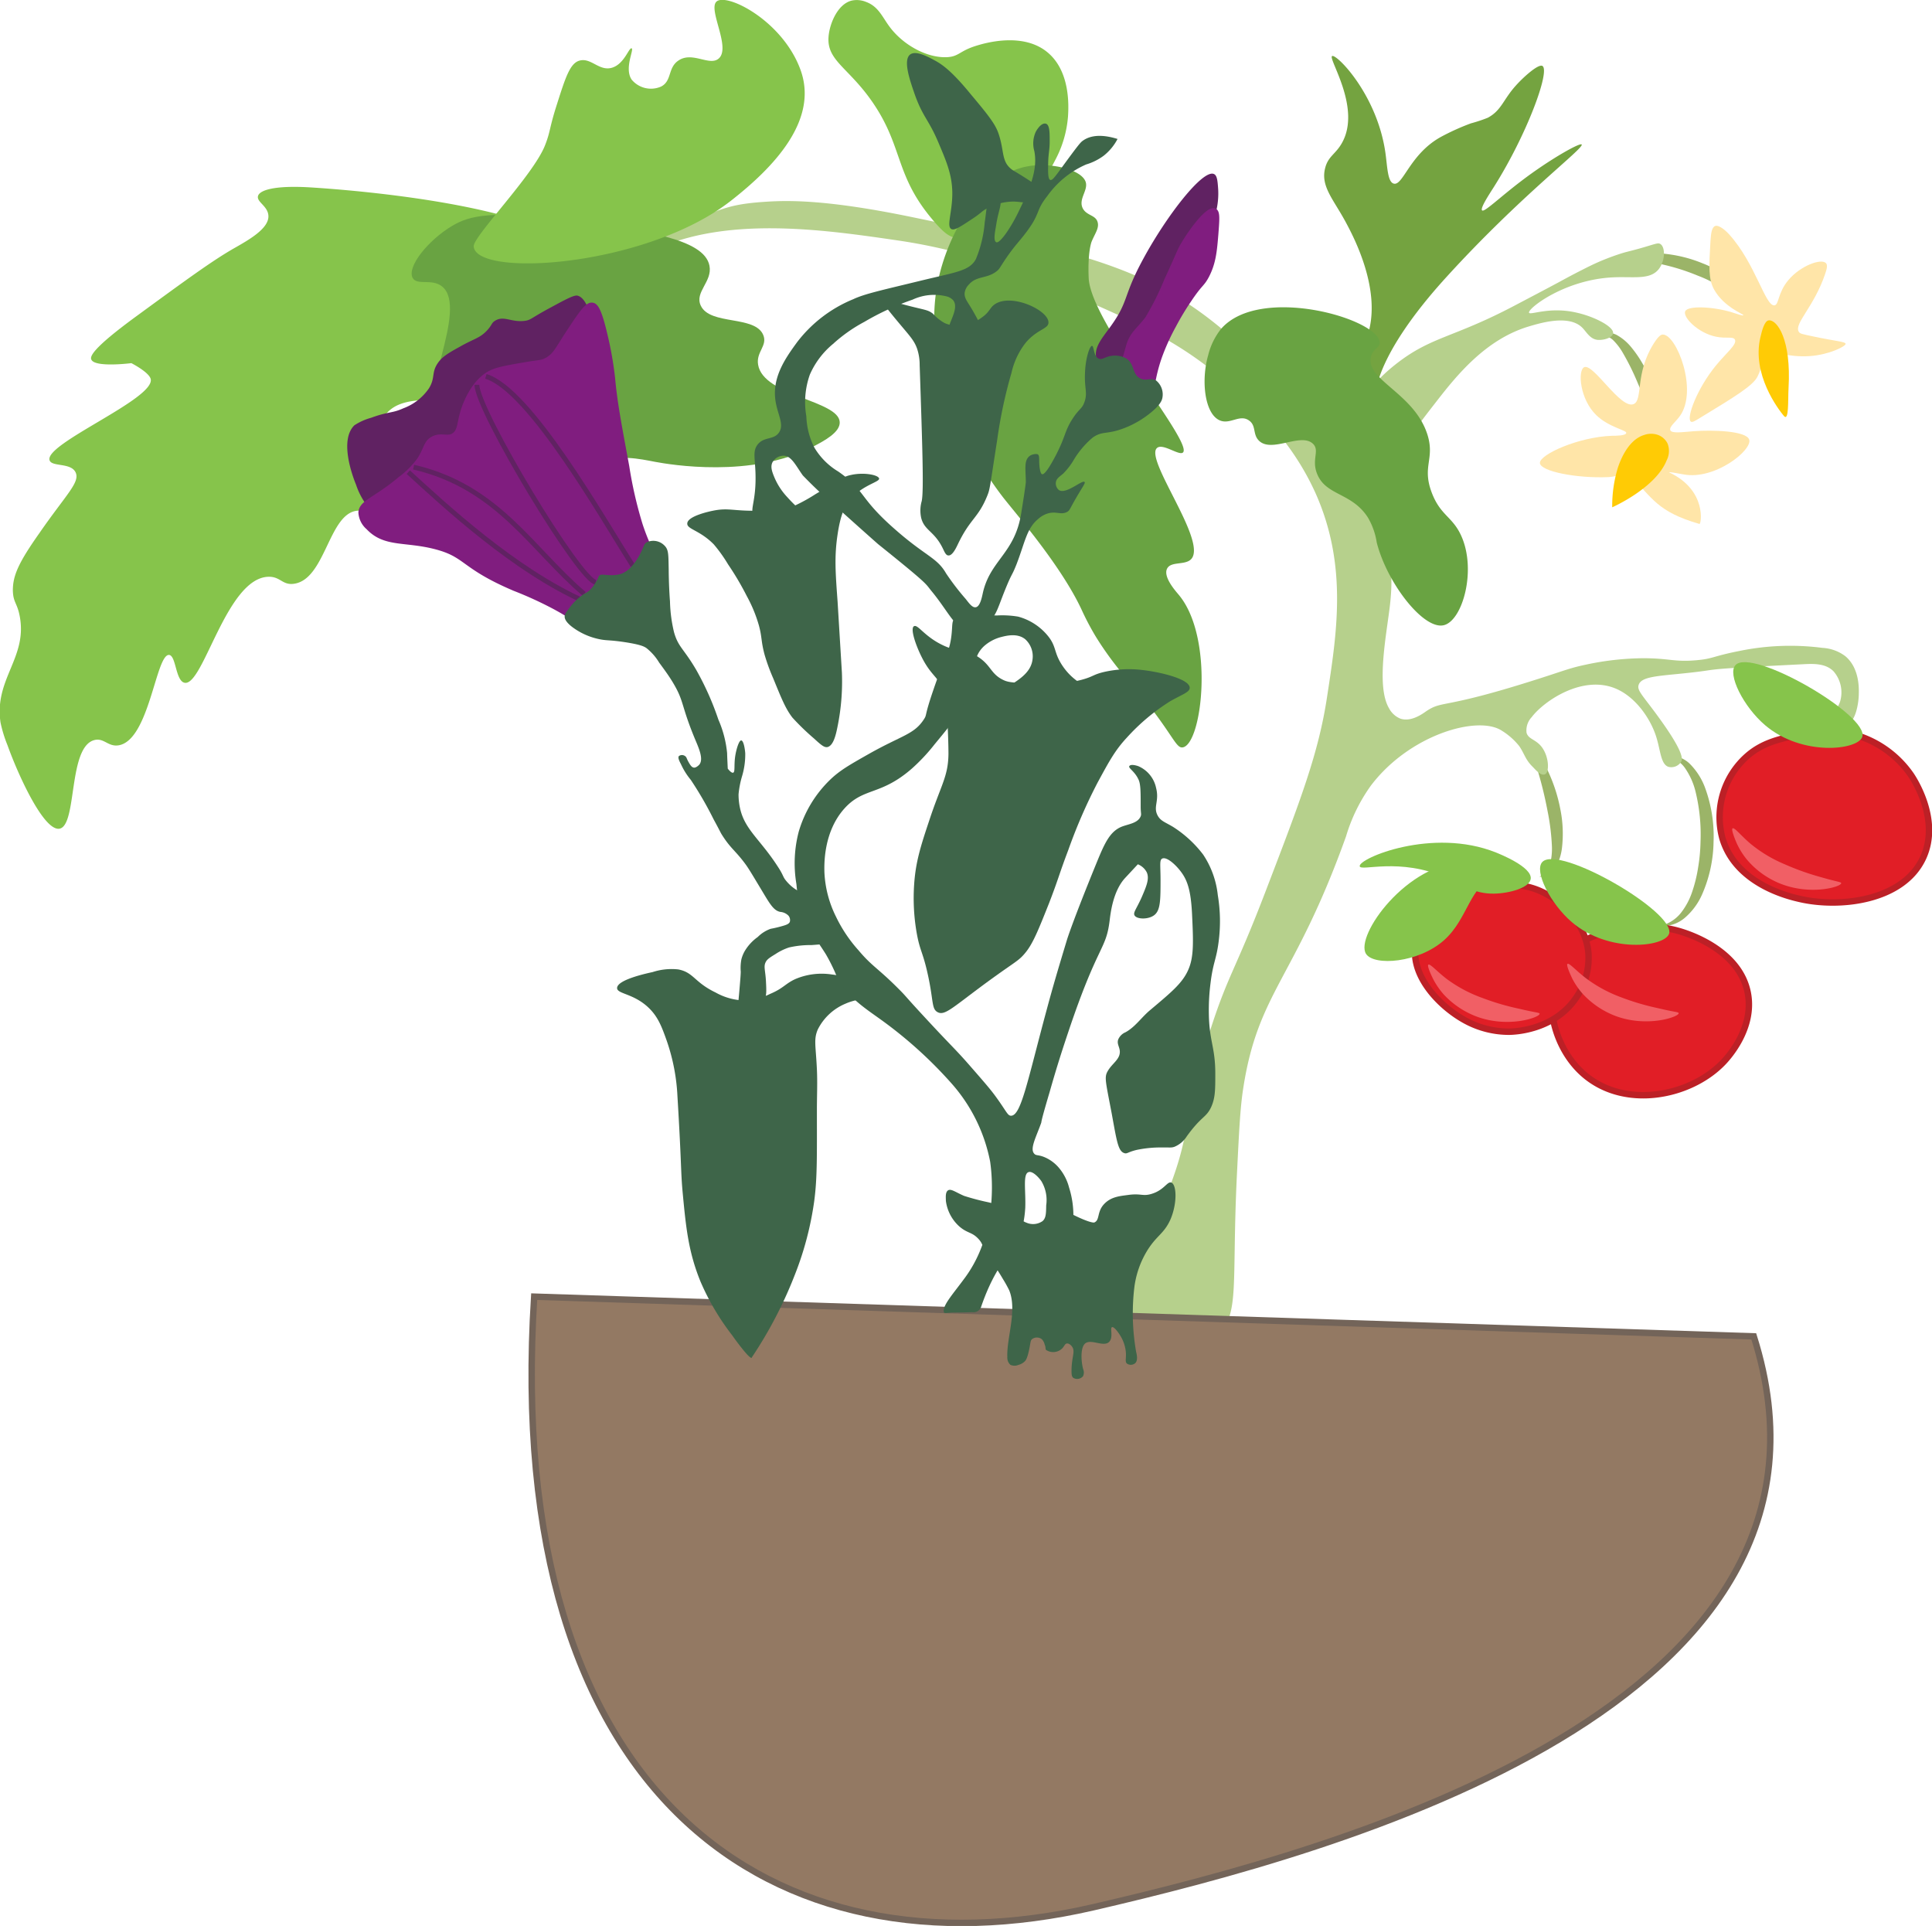 <svg xmlns="http://www.w3.org/2000/svg" viewBox="0 0 300.62 299.65"><defs><style>.cls-1{fill:#c87736;}.cls-2{fill:#9bb468;}.cls-3{fill:#b6d08c;}.cls-4{fill:#74a340;}.cls-5{fill:#86c44b;}.cls-6{fill:#69a342;}.cls-7{fill:#e11e26;stroke:#bc2026;}.cls-12,.cls-14,.cls-15,.cls-7{stroke-miterlimit:10;}.cls-8{fill:#ffe5a8;}.cls-9{fill:#ffcb05;}.cls-10{fill:#f15f65;}.cls-11{fill:#231f20;}.cls-12{fill:#937963;stroke:#736459;}.cls-13{fill:#602262;}.cls-14{fill:#801d7f;stroke:#801d7f;}.cls-14,.cls-15{stroke-width:0.75px;}.cls-15{fill:none;stroke:#602262;}.cls-16{fill:#3e6549;}</style></defs><title>11_vegetables</title><g id="tomato"><path class="cls-1" d="M167.2,194.29"/><path class="cls-2" d="M248.81,52.44a1.9,1.9,0,0,1,1.25-.66,3.12,3.12,0,0,1,1.47.32,7.78,7.78,0,0,1,2.2,1.81,18.37,18.37,0,0,1,2.84,4.66,22.86,22.86,0,0,1,1.57,5.17,15.36,15.36,0,0,1,.26,2.71,5.62,5.62,0,0,1-.56,2.68,8.07,8.07,0,0,0-.42-2.55c-.22-.83-.51-1.64-.79-2.45-.57-1.61-1.22-3.2-1.89-4.76a38.25,38.25,0,0,0-2.26-4.53A9.2,9.2,0,0,0,251,52.92a2.61,2.61,0,0,0-1-.59A1.91,1.91,0,0,0,248.81,52.44Z"/><path class="cls-2" d="M252.63,41.63a1.66,1.66,0,0,1,.92-1.39,5.3,5.3,0,0,1,1.62-.61,12.68,12.68,0,0,1,3.36-.19A21.22,21.22,0,0,1,265,41a14.67,14.67,0,0,1,5.57,3.82A6.33,6.33,0,0,1,272.08,48a4.37,4.37,0,0,1-.89,3.23,4.67,4.67,0,0,0-.07-3,6,6,0,0,0-1.68-2.32,18.5,18.5,0,0,0-5.21-3,33.37,33.37,0,0,0-5.9-1.84,17.78,17.78,0,0,0-3.06-.38,5.28,5.28,0,0,0-1.49.14A1.55,1.55,0,0,0,252.63,41.63Z"/><path class="cls-2" d="M236.92,116.75a.78.78,0,0,1,.58-.54,1.27,1.27,0,0,1,.82.25,5.36,5.36,0,0,1,1.12,1.11,14,14,0,0,1,1.52,2.61,24.6,24.6,0,0,1,1.82,5.68,19.18,19.18,0,0,1,.27,6,8,8,0,0,1-.94,3A3.79,3.79,0,0,1,241,136a2.49,2.49,0,0,1-1.48.4,2.78,2.78,0,0,0,1.68-2,9.54,9.54,0,0,0,.28-2.68,35.22,35.22,0,0,0-.68-5.54c-.35-1.84-.78-3.69-1.3-5.5a23.8,23.8,0,0,0-.91-2.66,5.71,5.71,0,0,0-.64-1.2.93.93,0,0,0-.46-.36A.61.61,0,0,0,236.92,116.75Z"/><path class="cls-2" d="M259.07,117.72a4.21,4.21,0,0,1,4,1.26,10.26,10.26,0,0,1,2.27,3.67,21.82,21.82,0,0,1,1.29,8.34,21.1,21.1,0,0,1-1.82,8.25,10.18,10.18,0,0,1-2.56,3.48,5.37,5.37,0,0,1-4,1.35,5.74,5.74,0,0,0,3.27-2,10.84,10.84,0,0,0,1.8-3.37,22.17,22.17,0,0,0,.92-3.8,27,27,0,0,0,.36-3.92,28,28,0,0,0-.77-7.8,10.93,10.93,0,0,0-1.53-3.51A4.18,4.18,0,0,0,259.07,117.72Z"/><path class="cls-3" d="M172.28,207.52c-2.3-3.89,4.09-8.24,9.6-22.51,3.72-9.64,2-10.77,6.3-24.3,2.87-9.05,3.92-9.44,8.7-21.91,5.51-14.37,8.27-21.56,9.6-30.3,1.52-9.94,3.26-20.51-1.8-31.81-4-8.83-10.29-14.21-14.4-17.7-6.69-5.68-12.73-8.42-20.1-11.7-9.54-4.24-18.2-8.09-30.61-9.9-12.75-1.86-30.66-4.47-42.31,4.2-2.08,1.55-6.62,5.43-8.4,4.2-1.09-.76-1-3.33,0-5.1,1.65-3,5.69-3.71,8.4-4.2,16-2.88,12.91-4.53,21.91-5.1,3.63-.24,9.66-.32,22.8,2.4,23.25,4.81,34.87,7.21,45.91,15.6,10.33,7.85,15.07,16.72,21.3,15,3.22-.88,2.43-3.37,8.1-7.8,5.46-4.26,8.81-4,18.31-9,6.28-3.3,7.2-3.81,7.2-3.81.22-.12,1.36-.75,2.9-1.54,1.26-.64,2.08-1.06,3.23-1.56,1.62-.69,2.87-1.09,3.17-1.19,1.1-.35,1-.27,2.9-.79,2.63-.74,3-1,3.4-.71.77.55.7,2.65-.3,3.9-1.39,1.73-4,1.09-7.25,1.27-7.45.4-13.13,4.84-12.92,5.49.16.45,3.18-1,7.43,0,2.73.61,5.81,2.18,5.65,3.23-.09.64-1.39,1.08-2.42,1-1.22-.14-1.74-1.29-2.42-1.94-2.08-2-6.38-.71-8.24-.16-6.74,2-11.26,7.64-14.36,11.62-3.89,5-6.83,8.75-8.08,14.53-1.59,7.42,1.9,7.51.81,17.12-.51,4.52-2.21,12.65-.16,16.14a3.49,3.49,0,0,0,1.77,1.62c1.63.55,3.39-.7,4-1.14,2.63-1.75,2.33-.27,16.31-4.68,5.31-1.67,5.82-2,8.55-2.58a43.85,43.85,0,0,1,8.88-1c4.13,0,4.82.61,8.24.32,2.68-.22,2.55-.62,6.78-1.45a39.18,39.18,0,0,1,12.92-.48,6.48,6.48,0,0,1,3.55,1.29c2.2,1.84,2.12,5,2.1,5.81,0,1.45-.48,4.6-2.1,5a1.9,1.9,0,0,1-2.1-1c-.26-.8.81-1.3,1.29-2.75a5,5,0,0,0-1-4.68c-1.22-1.28-3.17-1.21-4.68-1.13-18,.9-11.68.72-18.89,1.45-4,.41-6.38.51-6.78,1.78-.24.76.41,1.41,2.26,3.87,4.87,6.5,4.59,7.64,4.36,8.08a1.82,1.82,0,0,1-1.94.8c-1.24-.35-1.27-2.58-1.94-4.68-.89-2.83-3.15-6.09-6.13-7.43-5.29-2.37-11.43,1.94-13.24,4.36a3,3,0,0,0-.81,2.43c.28,1,1.34,1,2.26,2.09,1.27,1.55,1.31,4,.65,4.36s-1.53-.72-1.94-1.13c-1.16-1.13-1.27-2-2.1-3.23a10.55,10.55,0,0,0-2.74-2.42c-3.73-2.42-14.35.63-20.35,8.56a26.38,26.38,0,0,0-3.87,7.91c-8,22.32-13.68,24.11-16,39.23-.48,3.1-.64,6.7-1,13.89-.78,16.79.46,21.11-2.91,24.38C185,212.19,174.69,211.62,172.28,207.52Z"/><path class="cls-4" d="M212.74,52.35c2.41-7-2.12-15.5-3.28-17.67-1.93-3.63-4-5.66-3.27-8.51.46-1.87,1.63-2.16,2.62-3.93,3.08-5.47-2.23-13.17-1.53-13.52s7,6,8.29,15.05c.31,2.17.33,4.56,1.31,4.8,1.43.35,2.48-4.52,7.2-7.2a36,36,0,0,1,4.8-2.18,23.2,23.2,0,0,0,2.62-.87c2.14-1.15,2.37-2.79,4.36-5,1.26-1.41,3.54-3.42,4.14-3.06,1.25.75-2.42,10.7-7.54,18.81-.78,1.23-2.19,3.36-1.84,3.67s2.7-2,6.11-4.59c4.3-3.28,9.1-6,9.38-5.67.43.56-9.37,7.82-20.94,20.51-2.59,2.84-11.46,12.75-11.34,20.07,0,.66.11,2.45-.44,2.62-.82.24-3.19-3.09-3.27-6.55C210,56.15,211.7,55.35,212.74,52.35Z"/><path class="cls-5" d="M48.52,29.17c-5.9-.38-8.17.44-8.38,1.35s1.51,1.53,1.62,3c.16,2-3,3.78-5.4,5.14-3.37,1.94-7.29,4.8-15.14,10.54-7.06,5.16-7.23,6.32-7,6.76.59,1.26,6.22.54,6.22.54s2.66,1.35,3,2.43C24.29,62,6.91,69,7.71,71.6c.32,1.07,3.31.34,4.05,1.89S10.29,76.92,6.09,83C2.84,87.61,2,89.58,2,91.87c.05,1.91.69,1.92,1.08,4.06,1.19,6.45-4,9.7-3,16.48a20.53,20.53,0,0,0,1.08,3.52c1.77,4.93,5.72,13.44,8.11,13,2.77-.54,1.29-12.7,5.4-13.78,1.5-.4,2.14,1.08,3.79.81,4.78-.79,5.79-14.18,7.84-14.06,1.11.07,1,4.06,2.43,4.33,2.91.55,6.47-16.25,13-16.49,1.92-.07,2.2,1.37,4.06,1.08,4.84-.74,5.36-10.85,9.73-11.35,2.36-.27,3.76,2.52,4.86,1.89,2.23-1.26-4.26-12.28-.27-17,1.61-1.9,4.22-2,6-2.16C78,60.87,92.81,49.51,92.3,42.68,91.51,32,52.6,29.43,48.52,29.17Z"/><path class="cls-6" d="M88.79,34.3c-12.35-1.65-15.73-.74-18.38.81-3.79,2.24-7.11,6.4-6.21,8.11.65,1.26,3,.06,4.59,1.35,4.21,3.4-4,18-.81,20.27,1.6,1.12,3.77-2.41,7.57-1.89,6.4.88,8.33,12,13,11.62,1.51-.12,1.5-1.31,4-2.43,3.56-1.56,7-.73,9.46-.27,2.11.39,15,2.63,24.6-2.43,1.59-.83,4.15-2.18,4.05-3.78-.19-3.38-11.89-4-12.7-8.92-.33-2,1.49-2.93.81-4.6-1.27-3.13-8.29-1.48-9.73-4.59-1-2.11,1.85-3.74,1.35-6.22C109.57,37.17,100.4,35.86,88.79,34.3Z"/><path class="cls-5" d="M90.14,9.44c1.84-.54,3.1,1.73,5.14,1.08,1.89-.61,2.57-3.14,3-3s-1.18,3.09,0,4.86a3.9,3.9,0,0,0,4.6,1.08c1.7-.88,1-2.93,2.7-4.05,2.14-1.45,4.78.89,6.21-.27,2.06-1.66-1.73-7.73-.27-8.92,1.64-1.33,10.2,3,13,10.54,3,8-4.33,15.43-10.81,20.49-13.2,10.3-39.68,12-40,7.08-.1-1.54,9.22-11,11.08-15.68.88-2.21.65-2.65,1.89-6.49C88,12,88.71,9.86,90.14,9.44Z"/><path class="cls-5" d="M138.41,4.15c-1.12-1.5-1.72-3.13-3.62-3.84a3.81,3.81,0,0,0-2.26-.22c-2.21.54-3.46,3.63-3.61,5.65-.28,3.77,3.22,4.78,7,10.39,4.65,6.89,3.33,11.23,9.34,18.23,1.59,1.86,2.33,2.32,3.1,2.57,5.16,1.72,12.53-5.5,15.82-12a17.19,17.19,0,0,0,2-6.78c.1-1.55.43-7.22-3.39-10.17S153.28,6.7,152,7.09c-2.78.84-2.76,1.74-4.74,1.81C144.19,9,140.52,7,138.41,4.15Z"/><path class="cls-6" d="M145.87,44.16c-3.07,16,8.85,31.5,10.4,33.46,2.16,2.73,8.87,10.5,12,17.18a42.08,42.08,0,0,0,2.26,4.29,50.51,50.51,0,0,0,5.65,7.46c6.4,7.54,6.71,10,7.91,9.72,3-.69,4.87-17.1-.68-23.73-.51-.61-2.46-2.79-1.81-4.07.57-1.13,2.62-.54,3.62-1.36,3-2.47-7.18-15.6-5.2-17.4.9-.83,3.52,1.3,4.07.67,1.49-1.68-14.4-20.29-14.69-27.12-.18-4.1.45-5.65.45-5.65.53-1.31,1.27-2.18.9-3.17s-1.67-.91-2.26-2c-.74-1.43.81-2.76.46-4.07-.56-2-5.48-3.14-9.05-2.49C152.72,27.17,147.38,36.29,145.87,44.16Z"/><path class="cls-6" d="M190,51.17a10.63,10.63,0,0,0-2,4.07c-1.14,3.93-.57,9.17,1.81,10.17,1.61.68,3.08-1,4.52,0,1.19.81.54,2.17,1.58,3.17,2,1.93,6.48-1.31,8.37.45,1.14,1.06-.27,2.44.68,4.74,1.39,3.39,5.43,2.86,7.91,6.79a10.89,10.89,0,0,1,1.35,3.84c1.61,6.33,7.26,13.58,10.4,12.88,2.95-.65,5.2-8.64,2.71-14-1.35-2.92-3.17-3.07-4.52-6.56-1.6-4.14.46-5.25-.67-9-2-6.54-9.68-8.57-8.82-12.2.31-1.32,1.4-1.36,1.36-2.26C214.4,49.54,196,44.27,190,51.17Z"/><path class="cls-7" d="M279.2,114.47c-2.4.54-5,1.12-7.32,3.15A12.68,12.68,0,0,0,268,130.4c2.09,7.14,10.33,9.07,12,9.45,6.23,1.46,16.2.37,19.28-6.48,2.62-5.82-1.45-12.08-1.93-12.79a15.94,15.94,0,0,0-8.07-6.06A17.9,17.9,0,0,0,279.2,114.47Z"/><path class="cls-7" d="M254.9,144.26c-2.22.16-8.29.6-11.42,4.64-3.7,4.79-2.32,13.39,2.71,18,6.31,5.79,16.7,3.79,21.87-1.55.64-.65,5.05-5.35,3.87-11-1.42-6.78-9.65-9.19-10.64-9.48A17.39,17.39,0,0,0,254.9,144.26Z"/><path class="cls-7" d="M247.16,148.32c-.42-4.89-4.42-8.49-7.93-9.87-7.42-2.89-18.14,2-19,8.91-.58,4.84,4.14,9.53,8,11.54a14.16,14.16,0,0,0,6.53,1.62c.89,0,7-.21,10.45-5.23A10.93,10.93,0,0,0,247.16,148.32Z"/><path class="cls-5" d="M238.18,136.74c.25-1.85-4.85-3.88-5.42-4.11-9.9-3.95-21.37.92-21.19,2.14.12.88,6.18-1.44,13.47,1.8,2.51,1.12,4.27,2.49,7.39,2.47C234.92,139,238,138.11,238.18,136.74Z"/><path class="cls-5" d="M228,134.11c-9.05.07-17.21,11.49-15.45,14.29,1.22,1.94,8.18,1.43,12.16-2.13,3.8-3.39,4-8.75,8-9.7,1.54-.35,2.91.09,3-.16C235.81,136,231.72,134.08,228,134.11Z"/><path class="cls-5" d="M259.71,145.28c1.07-3.34-17.12-13.9-19.72-11.17-1.33,1.4,1.24,6.5,4.6,9.37C250.31,148.35,259,147.37,259.71,145.28Z"/><path class="cls-5" d="M289.77,114.64c1.07-3.34-17.12-13.9-19.72-11.17-1.33,1.4,1.24,6.5,4.6,9.36C280.37,117.71,289.1,116.73,289.77,114.64Z"/><path class="cls-8" d="M254.22,62.86c1.44-.66.17-4.72,3.06-9.35.84-1.34,1.23-1.46,1.46-1.46,2.14,0,5.54,8.71,2.63,12.71-.65.9-1.7,1.66-1.46,2.19s1.95.27,3.65.14c2.9-.22,8.2-.07,8.62,1.32.49,1.62-5.34,6.32-10.22,5.4-1-.19-2.55-.46-2.19-.29,5.88,2.77,4.93,8.09,4.67,8-6.57-1.89-7.34-4.06-10.81-7.58-.93-.95-1.29.2-3.36.29-4.89.22-10.58-.88-10.66-2.19s6-4.07,11.25-4.24c.57,0,2.12,0,2.19-.44s-2.71-.87-4.67-2.77c-2.57-2.49-2.9-6.93-1.9-7.45C247.91,56.42,252.18,63.78,254.22,62.86Z"/><path class="cls-9" d="M255.82,67.68a3.23,3.23,0,0,1,2.19,0A2.71,2.71,0,0,1,259.47,69a3.17,3.17,0,0,1-.14,2.63c-1.73,4.34-8.47,7.3-8.47,7.3h0a20.42,20.42,0,0,1,.87-6.13C252,72,253.18,68.49,255.82,67.68Z"/><path class="cls-8" d="M276.09,47.51c.74-.06.48-1.92,2.19-3.94,1.9-2.26,5.12-3.4,5.84-2.63.28.3.15.88-.15,1.75-1.75,5.11-4.81,7.62-4.09,8.91.19.33.5.37,2.19.73,3.71.79,5.07.81,5.11,1.17s-2.52,1.68-5.54,1.9c-3.62.26-5.37-1-6.87.14-.91.72-.42,1.33-1.31,3.07C272.75,60,270,61.69,264.55,65c-.81.5-1.24.76-1.46.59-.72-.53.93-5.1,3.94-8.76,1.65-2,3.29-3.25,2.92-4-.27-.52-1.35-.12-2.92-.44-2.79-.56-5.18-3-4.82-3.94s4.38-.76,7.3.15c.8.24,1.67.59,1.76.44s-3-1.24-4.53-3.95c-.94-1.65-.82-3.63-.59-7.59.08-1.23.2-2.13.73-2.34s1.54.6,2.19,1.32C273.15,41,274.67,47.63,276.09,47.51Z"/><path class="cls-9" d="M275.23,49.84c-.7.06-1.09,1.7-1.31,2.63-1.38,5.77,2.81,11.24,3.64,12.23s.63-2.47.74-4.34C278.74,52.86,276.54,49.73,275.23,49.84Z"/><path class="cls-10" d="M223.09,152.5a12,12,0,0,0,1.58,2.25,13.42,13.42,0,0,0,4.66,3.24c5.09,2.12,10.31.31,10.23-.27,0-.19-.67-.17-3.21-.78a38.52,38.52,0,0,1-5.71-1.68,21.35,21.35,0,0,1-5.53-2.95c-1.61-1.24-2.58-2.41-2.86-2.22S223,152.34,223.09,152.5Z"/><path class="cls-10" d="M244.73,152.42a12,12,0,0,0,1.58,2.25,13.51,13.51,0,0,0,4.66,3.24c5.09,2.11,10.31.3,10.23-.27,0-.2-.67-.17-3.2-.78a38.17,38.17,0,0,1-5.71-1.68,21.46,21.46,0,0,1-5.54-3c-1.61-1.24-2.57-2.4-2.85-2.21S244.64,152.25,244.73,152.42Z"/><path class="cls-10" d="M270.31,131.36a11.67,11.67,0,0,0,1.46,2.32,13.16,13.16,0,0,0,4.49,3.47c5,2.38,10.28.84,10.23.26,0-.2-.66-.21-3.16-.94a39.57,39.57,0,0,1-5.62-2,21.14,21.14,0,0,1-5.37-3.23c-1.55-1.33-2.45-2.54-2.75-2.36S270.22,131.19,270.31,131.36Z"/><path class="cls-11" d="M153.07,100.49"/></g><g id="soil"><path class="cls-12" d="M83.12,201.74c-4.94,78.11,37.3,106.45,87,95,38.18-8.84,120.94-31.31,102.77-88.82Z"/></g><g id="weed"><path class="cls-13" d="M188.32,35.34a11.61,11.61,0,0,0,1.23-5.87c-.09-1.28-.15-2.16-.65-2.39-1.74-.82-7.43,6.58-11,13.18-3.23,5.93-2.18,6.48-5.07,10.5-1.3,1.81-2.62,3.24-2.25,4.93.43,2,3,3.61,4.71,3.11s2-2.61,2.9-5.14C180.4,47.31,183.06,45.81,188.32,35.34Z"/><path class="cls-14" d="M178.47,61.34c1.07-.44.6-2,2-5.94a34.25,34.25,0,0,1,2.18-4.78A41.42,41.42,0,0,1,185,46.71c1.81-2.71,2-2.35,2.76-3.77,1.08-2.06,1.23-3.93,1.45-6.59.17-2.22.26-3.33-.22-3.55-.95-.43-3.4,2.77-4.78,5.07-.76,1.26-.63,1.3-2.68,5.72a42.58,42.58,0,0,1-3,6c-1.34,1.76-2.23,2.21-2.83,3.91-.24.7-.32,1.27-.94,3.12-.37,1.1-.45,1.21-.44,1.52C174.33,59.9,177,61.92,178.47,61.34Z"/><path class="cls-13" d="M89.87,46c-.52-.13-1.74.52-4.16,1.83-3.1,1.66-3.06,1.94-4,2.08-2.14.3-3.31-.88-4.69,0-.57.36-.42.6-1.17,1.43-1.16,1.29-2.09,1.34-4.29,2.6-1.82,1-2.73,1.56-3.38,2.47-1.11,1.56-.4,2.33-1.43,4a8.31,8.31,0,0,1-4,3.12C61,64.33,60.46,64,57.75,65a9.13,9.13,0,0,0-2.61,1.17c-2.39,2.34-.25,8,.26,9.24A11.39,11.39,0,0,0,58,79.72c6.23,5.13,31.75-6.63,34.2-22.5C92.91,52.72,92,46.55,89.87,46Z"/><path class="cls-14" d="M101.19,86.48c0-1.37-.48-1.55-1.56-4.81a64.5,64.5,0,0,1-2.09-9.1c-1.24-6.69-1.87-10-2.21-13.79a54.67,54.67,0,0,0-1.17-6.63c-.93-4-1.48-4.61-2-4.69-.79-.12-1.75,1.31-3.64,4.17-1.77,2.68-2.11,3.69-3.51,4.42-.79.41-1.1.3-3.12.65-3.24.55-4.86.83-6,1.56-2.78,1.8-3.89,5.74-4,6.24-.42,1.55-.36,2.64-1.3,3.25s-2-.17-3.25.53c-1.08.59-1,1.59-2.08,3.25a13.84,13.84,0,0,1-3,3c-3.84,3.23-6,3.59-6.12,5.2a3.32,3.32,0,0,0,1.17,2.34c2.57,2.73,5.72,1.79,10.41,3,5,1.28,4.11,3,12.36,6.51a58.35,58.35,0,0,1,6.24,2.86c3,1.62,3,2,4,2.21C94.81,97.46,101.28,91.73,101.19,86.48Z"/><path class="cls-15" d="M98.46,88c-4.59-7.18-16-27.4-22.86-29.44"/><path class="cls-15" d="M74.21,59.87c0,3.94,16.13,30.73,18.54,30.73"/><path class="cls-15" d="M90.9,92.4c-8.1-6.85-13.35-16.68-26.54-19.72"/><path class="cls-15" d="M63.53,73.46C69.24,78.68,80,88.69,90.9,93.54"/><path class="cls-16" d="M155.32,20.64c-.52-1.45-1.77-3-4.29-6-3-3.68-4.5-4.63-5.42-5.15-1.14-.62-3.1-1.71-4-1-1.14.89,0,4.09.71,6.15,1.27,3.6,2.16,3.89,3.71,7.57,1.25,2.95,2.13,5,2.15,7.86,0,3-.94,5.14-.15,5.57.48.25,1.37-.34,3.17-1.53,1.55-1,1.46-1.2,2.4-1.69a8.83,8.83,0,0,1,4-1.06c1.24,0,1.59.28,2.54,0,.76-.23,1.9-.82,1.9-1.55,0-.45-.42-.78-1.83-1.7-2.34-1.52-2.48-1.5-2.89-1.83C155.76,25,156.3,23.37,155.32,20.64Z"/><path class="cls-16" d="M163.14,50.19c0,1-1.72,1-3.52,3.11A11.66,11.66,0,0,0,157.39,58a73.6,73.6,0,0,0-2.24,10.54c-1.16,7.42-1.1,7.51-1.51,8.54-1.45,3.61-2.67,3.53-4.63,7.67-.23.47-.81,1.73-1.44,1.67-.4,0-.62-.59-.88-1.12-1.32-2.69-2.84-2.73-3.35-4.71a5.35,5.35,0,0,1,.08-2.63c.33-1.57.12-8.1-.32-21.15a7.89,7.89,0,0,0-.4-2.56c-.52-1.47-1.32-2.14-3.75-5.11-1.35-1.65-1.68-2.15-1.52-2.39s.81,0,2.64.48c3.86,1.06,4.22.88,5.11,1.59A7,7,0,0,0,147,50.27a4.84,4.84,0,0,0,2,.4,6.39,6.39,0,0,0,3.67-1.2c1.39-.94,1.29-1.58,2.15-2.15C157.45,45.59,163.2,48.3,163.14,50.19Z"/><path class="cls-16" d="M131,104.64a35.12,35.12,0,0,1-.67,8.36c-.3,1.56-.7,3-1.56,3.23-.49.1-.94-.25-2.12-1.34a37.65,37.65,0,0,1-3.34-3.23c-1.08-1.39-1.72-3-3-6.13a30,30,0,0,1-1.34-3.67c-.58-2.17-.37-2.66-.89-4.57a22,22,0,0,0-1.89-4.57,44.65,44.65,0,0,0-2.9-4.91,22.93,22.93,0,0,0-2.23-3.12c-2.18-2.21-4.16-2.34-4.12-3.23,0-1.18,3.6-1.92,4-2,2.46-.5,3.11.08,7.13,0a16.36,16.36,0,0,0,5.57-.78,26.53,26.53,0,0,0,3.24-1.79c3.78-2.25,4.22-2.72,5.57-3,2-.44,4.23,0,4.34.56s-2.63,1-4.56,3.34c-.74.89-1.42,2.14-1.9,5.35-.52,3.45-.33,5.94,0,10.48Z"/><path class="cls-16" d="M168.28,105.77c1.91-.51,1.76-.82,3.59-1.24a17.42,17.42,0,0,1,5.93-.28c2.67.3,7.31,1.38,7.32,2.76,0,.68-1.1,1-3,2.07a31.84,31.84,0,0,0-6.77,5.67c-1.86,2-2.76,3.69-4.56,7a82.61,82.61,0,0,0-4.56,10.49c-1.48,3.91-1.5,4.41-3,8.29-1.63,4.1-2.47,6.18-3.59,7.59-1.25,1.56-1.57,1.35-7.19,5.53-4.31,3.21-5.47,4.34-6.49,3.86s-.68-1.6-1.51-5.52-1.28-3.89-1.8-6.77a31.44,31.44,0,0,1-.41-7.59c.23-3.49,1-5.93,2.34-9.94,1.82-5.55,2.95-6.82,3-10.36,0-1.45-.08-3.65-.14-4.56a23.46,23.46,0,0,0-.55-5.11c-.81-2.37-1.93-2.38-3.45-5.38-.95-1.88-1.83-4.46-1.24-4.84s1.57,1.52,4.41,2.9c2.57,1.25,3.18.46,5.25,1.66,2.45,1.42,2.17,2.88,4.42,3.87.85.37,2.14.39,4.7.41C164.3,106.35,166,106.37,168.28,105.77Z"/><path class="cls-16" d="M103.42,84.91c.63.64.58,1.41.63,3.65,0,0,0,2.41.2,5a22.53,22.53,0,0,0,.63,4.81c.66,2.33,1.48,2.49,3.45,5.85a44.54,44.54,0,0,1,3.45,7.74,16.92,16.92,0,0,1,1.36,5.23c0,.37.1,2.4.1,2.4.47.59.71.67.84.63.33-.12.11-1.08.31-2.51.16-1.1.59-2.52.94-2.51s.57,1.18.63,2a11.76,11.76,0,0,1-.52,3.65,14.57,14.57,0,0,0-.52,2.72,9.84,9.84,0,0,0,.31,2.51c.81,3.1,3.12,4.62,5.75,8.68,1,1.51.77,1.6,1.36,2.3,2,2.41,4,1.83,5.57,3.78s1.81,5,.74,5.88c-.14.12-.27.17-2.38.32a14.86,14.86,0,0,0-3.49.37,8.67,8.67,0,0,0-2.07,1c-.86.53-1.29.79-1.53,1.21-.41.73-.1,1.25,0,3,.08,1.56.12,2.34-.27,3-.83,1.34-3.23,1.77-3.92,1-.2-.23-.12-.42.06-2.54.14-1.65.21-2.48.21-2.91a7.23,7.23,0,0,1,.1-1.91,5.08,5.08,0,0,1,.64-1.48,7.22,7.22,0,0,1,1.91-2,5.38,5.38,0,0,1,2-1.27A18.69,18.69,0,0,0,122,144c.52-.16.79-.31.9-.58a1.08,1.08,0,0,0-.21-.95,2,2,0,0,0-1.27-.59c-1.13-.22-1.71-1.4-3.23-3.91-1.16-1.93-1.73-2.89-2.22-3.55-1.52-2.06-2.25-2.37-3.55-4.4-.38-.59-.2-.38-1.38-2.54a55.61,55.61,0,0,0-3.55-6.14,10.85,10.85,0,0,1-1.53-2.44c-.33-.62-.5-1.05-.32-1.27a.81.81,0,0,1,.95,0c.26.17.23.37.53.9s.5.85.85.9.8-.41.85-.47c.68-.87-.07-2.53-.69-4-2.23-5.39-1.63-5.78-3.44-8.79-.49-.81-1-1.56-2.12-3.07a8.38,8.38,0,0,0-2-2.28c-.37-.25-.92-.53-3.28-.9-2.75-.42-2.92-.18-4.5-.58a10.52,10.52,0,0,1-3.39-1.53c-1.47-1-1.53-1.64-1.54-1.86,0-.38.25-.71.74-1.37A8.69,8.69,0,0,1,90.9,92.4a5.22,5.22,0,0,0,.8-.52,5.88,5.88,0,0,0,1-1.28c.5-.8.36-.93.64-1.11s.78,0,1.91,0a6.76,6.76,0,0,0,1-.1c2-.4,3.25-3,3.5-3.5.46-.92.44-1.27.9-1.53A2.43,2.43,0,0,1,103.42,84.91Z"/><path class="cls-16" d="M169,25.59a8.77,8.77,0,0,0,2.73-1.36,8.08,8.08,0,0,0,2.16-2.61c-1.71-.53-3.8-.83-5.34.23-.33.22-.55.45-1.82,2.15-2.31,3.11-2.89,4.11-3.29,4s-.37-1.27-.34-2.73.25-2,.23-3.4c0-1.19,0-2.43-.57-2.62s-1.21.55-1.59,1.25a4.34,4.34,0,0,0-.23,3c.6,3.1-.87,6.17-2.5,9.54-1.13,2.34-2.86,4.88-3.41,4.65s-.14-1.89,0-2.84c.35-2.25,1-3.2.46-4.08-.24-.38-.73-.78-1.14-.69-.75.19-.75,2-1.13,4.55a18.82,18.82,0,0,1-1.37,5.68c-1,1.85-3,2-8.74,3.4s-8.57,2-10.34,2.84a21,21,0,0,0-8.75,6.7c-1.64,2.26-3.78,5.19-3.4,8.75.25,2.38,1.52,4,.56,5.34-.82,1.13-2.3.57-3.29,1.82-.77,1-.43,2-.34,4.31.18,4.84-1.09,5.88-.11,7,1.71,2,7.18.72,7.38-.57.07-.46-.56-.6-2.27-2.5a10.41,10.41,0,0,1-2-3c-.38-.91-.73-1.75-.34-2.5a2,2,0,0,1,1.71-1c1.23,0,1.94,1.6,3,3.07a71,71,0,0,0,5.34,5c3.8,3.42,6.36,5.68,6.36,5.68,8,6.42,7.31,6.08,8.29,7.27,2.82,3.41,3.67,6,5.91,6.13a4.65,4.65,0,0,0,2.95-1.25c1.26-1,1.46-2.15,2.61-5s1-2,1.82-4.08c1.29-3.38,1.55-5.46,3.29-6.93a4.08,4.08,0,0,1,1.25-.8c1.51-.6,2.28.21,3.3-.34.45-.25.38-.45,1.59-2.5.89-1.51,1.28-2,1.13-2.16-.35-.39-2.9,2-4,1.25a1.34,1.34,0,0,1-.46-1.25c.1-.57.61-.85,1.14-1.31a10.88,10.88,0,0,0,1.71-2.25A13.82,13.82,0,0,1,170,68.1c1.66-1.19,2.24-.33,5.5-1.72a15.11,15.11,0,0,0,3.34-2c1.73-1.35,1.93-2.11,2-2.35a2.8,2.8,0,0,0-.9-2.79c-.88-.6-1.54.15-2.53-.37-1.32-.68-.81-2.34-2.26-3.15a3.66,3.66,0,0,0-2.16-.36c-1.07.13-1.44.66-2,.45-.86-.34-.74-2-1.08-2s-1,1.88-1.08,4.15c-.13,2.47.44,3.11-.09,4.6-.39,1.09-.76.94-1.81,2.53-1.3,2-1.08,2.72-2.61,5.69-.35.66-1.64,3.15-2.17,3-.35-.11-.43-1.41-.45-1.89,0-.68,0-1-.18-1.17s-1-.06-1.36.27c-.87.71-.55,2.15-.54,4,0,0,0,.42-.72,4.87-1,6.32-4.9,7.31-6,12.54-.12.53-.4,2-1.09,2.08-.51.08-1-.59-1.53-1.27a38.94,38.94,0,0,1-3.07-4c-1.41-2.47-3.17-2.65-7.94-6.85-5.72-5-4.53-6-8.84-9a10.76,10.76,0,0,1-3.7-3.7,11.45,11.45,0,0,1-1.26-4.87,12.84,12.84,0,0,1,.54-6.5,12.86,12.86,0,0,1,3.61-4.78,23.86,23.86,0,0,1,4.87-3.43A41.2,41.2,0,0,1,142,46.62a7.94,7.94,0,0,1,5.14-.54,2.09,2.09,0,0,1,1.17.63c1.2,1.52-1.58,4.41-.63,5.69s4.35.59,4.87-.81c.26-.68-.2-1.5-1.08-3.07s-1.51-2.11-1.35-3.07a2.28,2.28,0,0,1,.63-1.17c1.22-1.41,2.79-.87,4.33-2.08.48-.37.44-.51,1.45-2,1.42-2.07,2.08-2.63,3.15-4.06,2.27-3,1.41-3.27,3.25-5.6A14.63,14.63,0,0,1,169,25.59Z"/><path class="cls-16" d="M119.8,154.65c2.15-.9,2.37-1.61,4-2.34a10.45,10.45,0,0,1,5.66-.69c3.72.42,7.13,2.59,6.91,3.45-.17.64-2.15-.09-4.84,1.1a8.44,8.44,0,0,0-4.28,4c-.67,1.55-.31,2.5-.14,6.21.1,2.07,0,4.15,0,6.22,0,7.07.07,10.61-.41,14.22a49.7,49.7,0,0,1-3,11.46,66.16,66.16,0,0,1-6.73,12.93.06.06,0,0,1,0,.05c-.34.22-2.55-2.79-3-3.45A38.36,38.36,0,0,1,109,199.4c-1.87-4.59-2.26-8.36-2.76-13.67-.34-3.62-.15-3.94-.83-15.19a30.71,30.71,0,0,0-1.65-8.57c-.77-2.17-1.36-3.8-2.9-5.24-2.33-2.18-4.84-2.08-4.84-3,0-1.27,4.39-2.24,5.53-2.49a9.52,9.52,0,0,1,4-.41c2.39.46,2.48,2,5.8,3.59a9.62,9.62,0,0,0,4.56,1.24A9.75,9.75,0,0,0,119.8,154.65Z"/><path class="cls-16" d="M152.64,203.39a1.24,1.24,0,0,1-1.31.77c-.67,0-1.33.05-2.66.05-1.59,0-1.81.3-1.83-.26,0-1.06,1.48-2.66,3.34-5.2,5.52-7.54,4-17.12,3.89-18A25.69,25.69,0,0,0,148,168.5a66.93,66.93,0,0,0-11.13-10c-2.31-1.66-5.32-3.59-6.75-6.78a28,28,0,0,0-1.61-3.24,44.33,44.33,0,0,0-2.59-3.71c-1.47-2.21-1.71-4.38-2-7.24a19.35,19.35,0,0,1,.37-8.16,18.43,18.43,0,0,1,4.82-8c1.54-1.5,3.07-2.36,6.12-4.09,5.16-2.91,7-3,8.54-5.38.51-.79,0-.32,1.49-4.64,1.81-5.31,2.47-5.75,2.78-8.35.2-1.67,0-2.21.56-2.78.77-.81,1.89-.51,6.49-.37a14.89,14.89,0,0,1,3.34.18,9,9,0,0,1,4.45,2.79c1.59,1.83,1,2.68,2.42,4.82,2,3,4.41,3.2,4.26,4.08-.32,2-13,2.16-13.36.19-.22-1.17,4.07-2.08,4.46-5.2a3.59,3.59,0,0,0-1.12-3.15c-1.2-1-2.92-.57-3.71-.37a6.42,6.42,0,0,0-2.67,1.39c-2,1.82-1.24,3.82-2.53,7.45-1,2.78-2.55,4.65-5.18,7.83a29.16,29.16,0,0,1-3.53,3.78c-4.87,4.27-7.5,2.92-10.48,6.19-3.36,3.69-3.19,8.88-3.16,10a17.19,17.19,0,0,0,1.77,6.82,22.14,22.14,0,0,0,3.54,5.3c2.09,2.49,3,2.75,6.18,5.94,1.33,1.32.89,1,4.3,4.67,4.18,4.52,4.53,4.68,6.94,7.45,2.08,2.38,3.12,3.58,3.91,4.67,1.71,2.34,1.85,3,2.4,3,1.57,0,2.56-5.45,5.56-16.54.94-3.5,1.68-6,3.15-10.86,0,0,.83-2.73,4.67-12.12,1.18-2.87,2-4.68,3.79-5.43,1.06-.43,2.56-.54,3-1.64.14-.33,0-.5,0-1.51,0-2.38,0-3.59-.38-4.29-.58-1.22-1.57-1.69-1.39-2s.89-.17,1.39,0a4.73,4.73,0,0,1,2.78,3.4c.53,2.08-.5,2.92.25,4.3.48.86,1.14,1,2.4,1.76a18.06,18.06,0,0,1,4.67,4.3,14,14,0,0,1,2.28,6.31,24.55,24.55,0,0,1,.12,7.32c-.35,2.73-.87,3.17-1.26,6.44a32.9,32.9,0,0,0-.25,4.8c.08,4.24,1,5.1,1,9.21,0,2.5,0,3.75-.63,5.18-.82,1.74-1.44,1.32-3.79,4.55a4.15,4.15,0,0,1-1.9,1.64c-.51.19-.7.1-2,.12a18.14,18.14,0,0,0-3.91.38c-1.41.34-1.45.63-1.89.51-1-.28-1.2-1.82-2-6.19-.95-5-1.17-5.62-.63-6.56.69-1.24,2-1.86,1.89-3.16-.06-.68-.47-1.11-.25-1.77a2.11,2.11,0,0,1,1.13-1.13c1.5-.81,2.49-2.32,3.79-3.41,3.3-2.78,5-4.17,5.93-6.19s.86-4.27.64-8.84c-.18-3.59-.71-5.15-1.65-6.44s-2.36-2.49-3-2.14c-.43.23-.26,1-.25,3.15,0,3.17,0,4.77-.88,5.56s-2.78.77-3.16.13c-.27-.46.3-1,1.14-2.91.72-1.67,1.19-2.81.76-3.79a2.66,2.66,0,0,0-1.39-1.26l-2,2.15c-1.91,2.09-2.26,5.58-2.4,6.69-.58,4.58-1.86,3.62-6.44,17.3-1.17,3.48-2,6.16-2.9,9.34-1.75,5.89-1.06,4.12-1.39,5-.81,2.19-1.67,3.8-1,4.54.29.34.58.15,1.51.51a6,6,0,0,1,2.4,1.77,7.74,7.74,0,0,1,1.52,3,14.38,14.38,0,0,1,.67,4.25c2.78,1.37,3.25,1.18,3.25,1.18.89-.36.39-1.6,1.48-2.81s2.52-1.3,3.85-1.48c1.93-.26,2.22.25,3.55-.15,2-.58,2.47-2,3.11-1.77.84.33.94,3.25-.15,5.77-1,2.2-2.1,2.43-3.55,4.73a14.41,14.41,0,0,0-2.07,5.92,34.66,34.66,0,0,0,.29,9.91c.09.38.33,1.33-.14,1.77a1.05,1.05,0,0,1-1.29.06c-.33-.3-.1-.74-.16-1.69a5.87,5.87,0,0,0-.84-2.6c-.29-.49-1-1.5-1.33-1.37s.24,1.58-.42,2.27c-.87.92-2.91-.57-3.81.32-.69.69-.57,2.72-.26,3.91a1.38,1.38,0,0,1,0,1.11,1.17,1.17,0,0,1-1.53.27c-.24-.2-.27-.53-.27-1.06,0-2.16.61-3,.11-3.75-.19-.29-.54-.58-.85-.53s-.37.44-.74.79a2,2,0,0,1-2.48.21c-.15-.19,0-.3-.22-.84a1.68,1.68,0,0,0-.47-.85,1.26,1.26,0,0,0-1.48,0c-.25.21-.23.43-.42,1.43-.31,1.54-.55,1.85-.69,2a2.1,2.1,0,0,1-1,.58,1.57,1.57,0,0,1-1.27,0,1.51,1.51,0,0,1-.48-1.22c-.12-3,1.56-7.22.3-10.36a19.87,19.87,0,0,0-1-1.8c-1.17-2-1.51-2.22-2.41-3.79s-.77-1.72-1.29-2.32c-1.09-1.24-1.77-.9-3.1-2.07a6.45,6.45,0,0,1-2.06-3.95c0-.47-.12-1.35.34-1.64s1.13.27,2.49.86a37.28,37.28,0,0,0,3.79,1c2.85.7,2.92.6,3.44.94,1.32.87,1.24,1.79,2.5,2.24a2.57,2.57,0,0,0,2.49-.26c.52-.47.54-1.15.56-2.44a5.73,5.73,0,0,0-.76-3.78c-.39-.55-1.36-1.63-2-1.39-.9.32-.4,2.86-.5,5.55C159.11,194.89,155.78,194.18,152.64,203.39Z"/></g></svg>